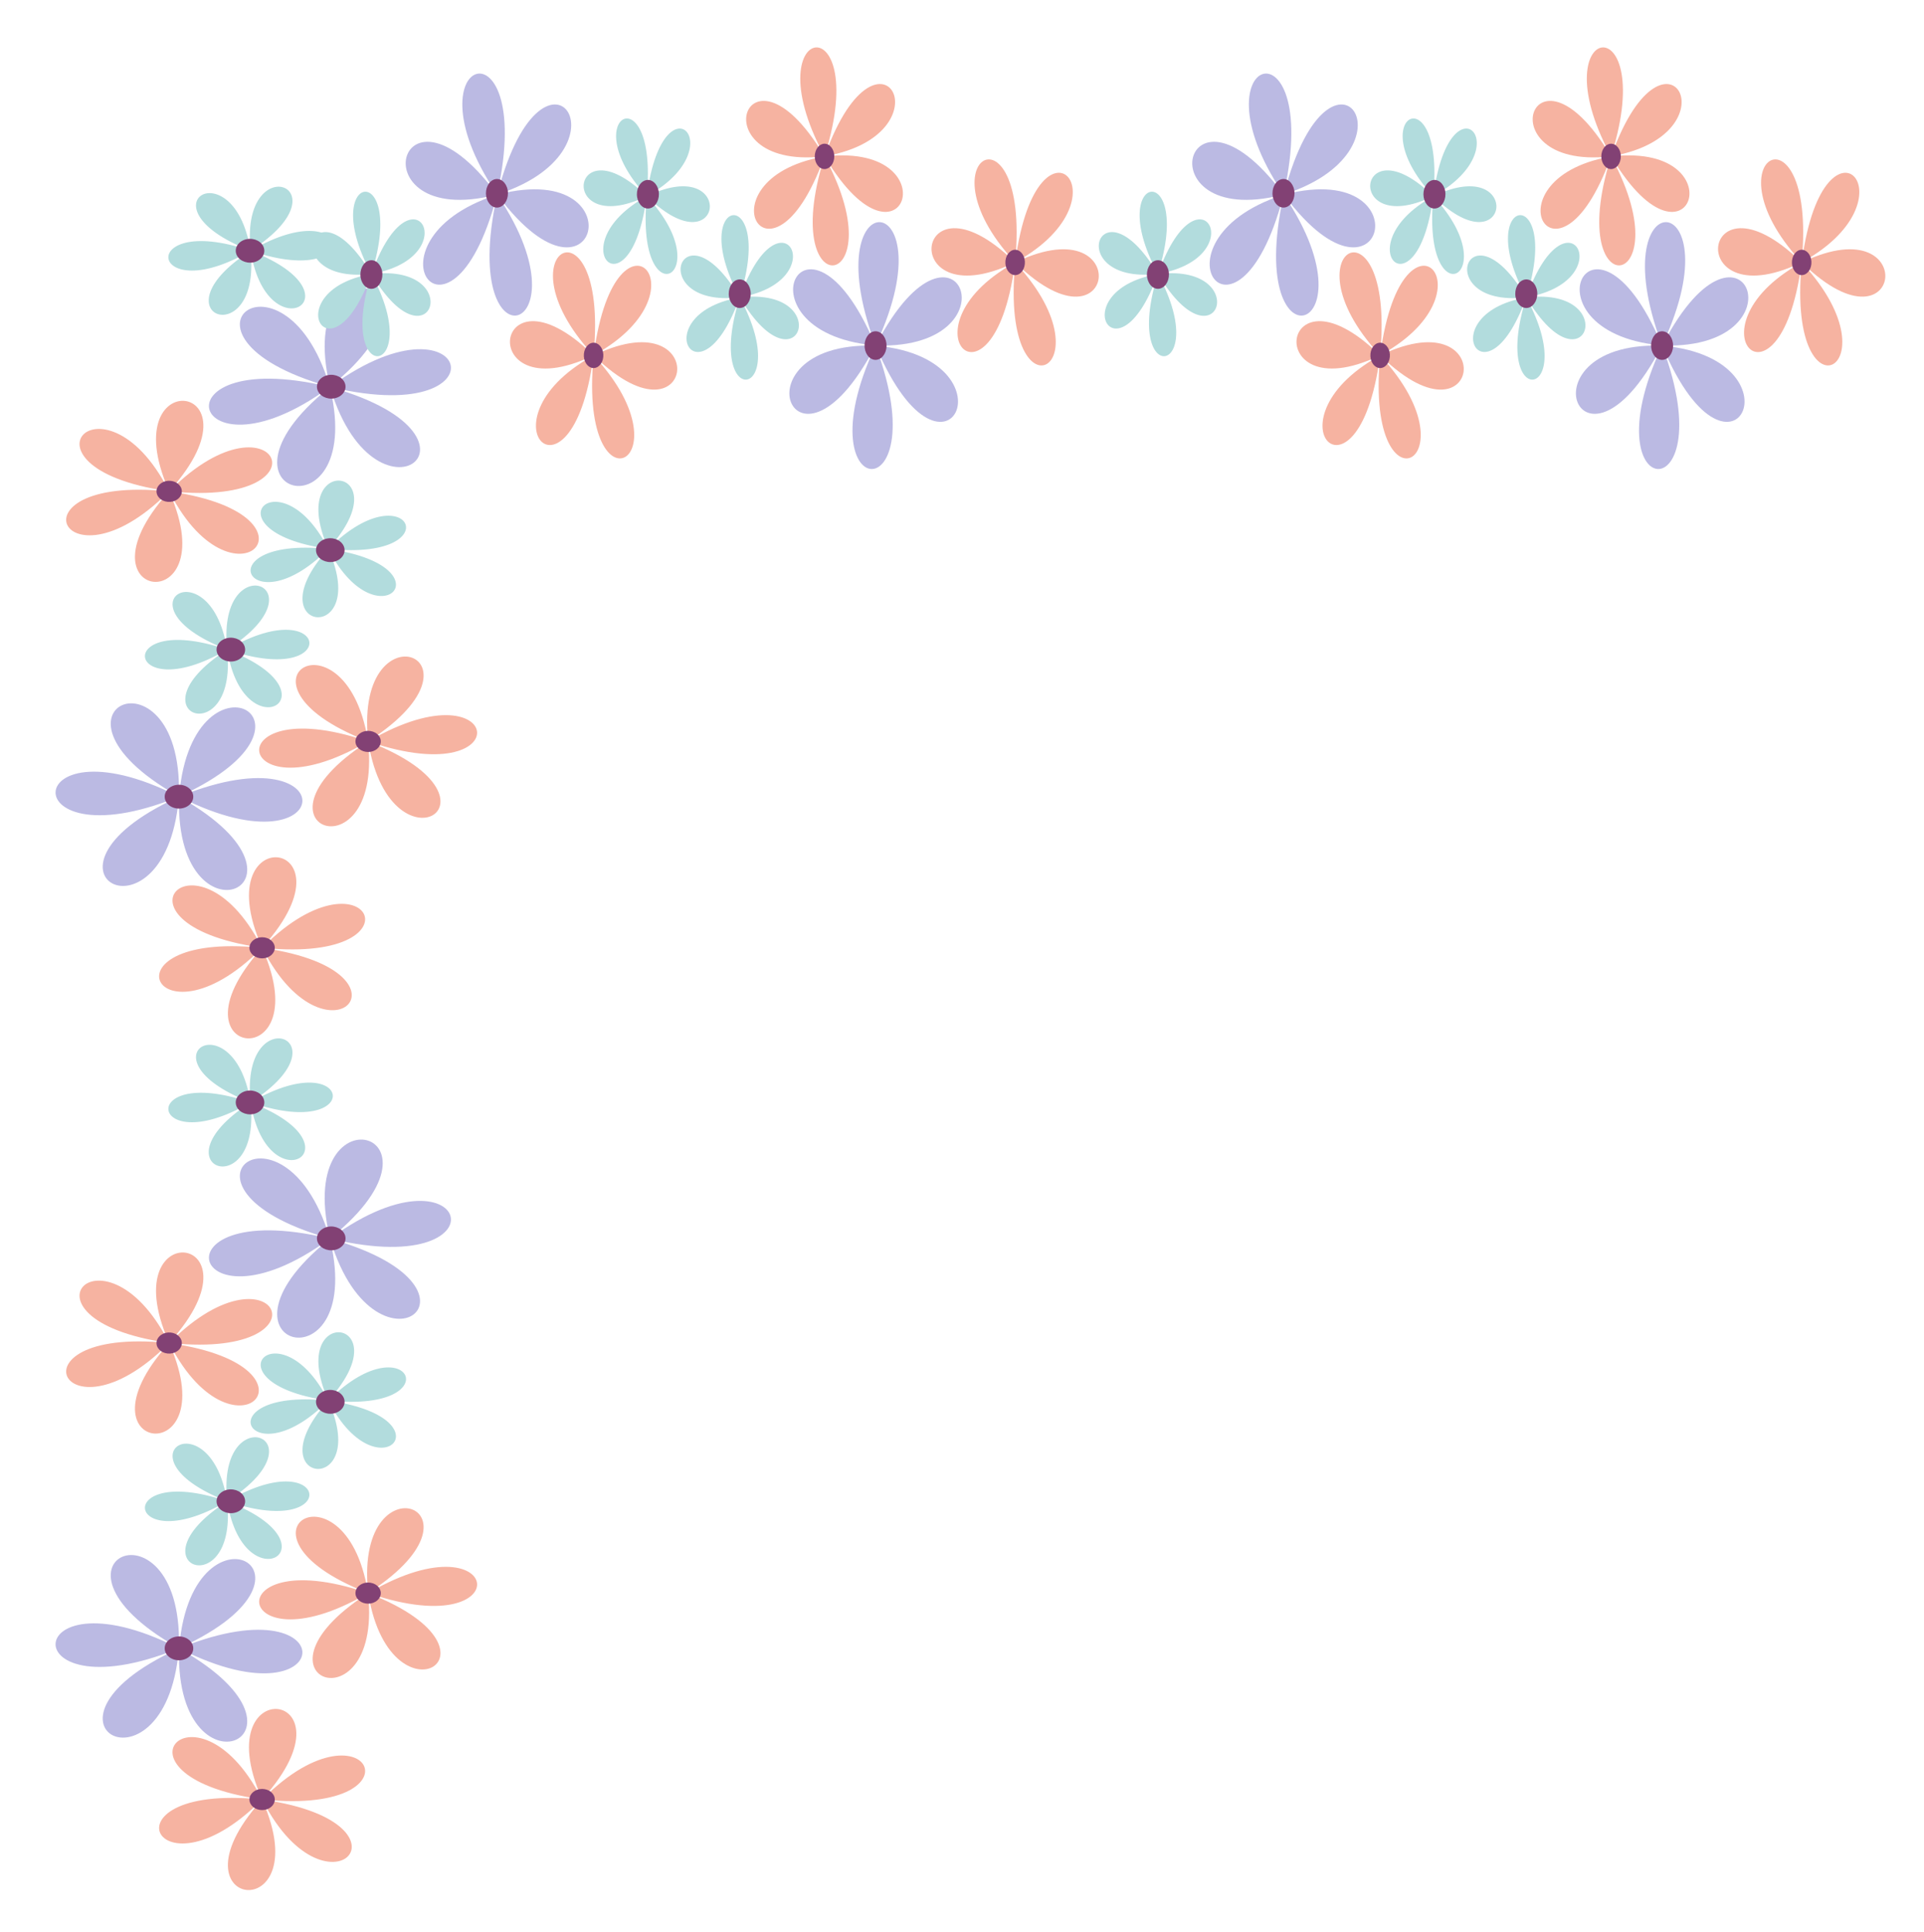 <?xml version="1.0" encoding="UTF-8" standalone="no"?><svg xmlns="http://www.w3.org/2000/svg" xmlns:xlink="http://www.w3.org/1999/xlink" fill="#000000" height="509.5" preserveAspectRatio="xMidYMid meet" version="1" viewBox="-6.2 -6.8 507.4 509.5" width="507.4" zoomAndPan="magnify"><g><g><g><g><g id="change1_2"><path d="M79.091,137.78c34.936,4.28,22.394-22.08,0.482,1.014 c21.912-23.093-11.73-27.215,1.294,0.158c-13.024-27.373-34.124-5.135,0.812-0.855 c-34.936-4.28-22.394,22.08-0.482-1.014c-21.912,23.094,11.73,27.215-1.294-0.158 C92.927,164.298,114.027,142.059,79.091,137.78z" fill="#b2dcdd"/></g><g id="change2_3"><path d="M78.95,94.741c50.354,13.155,39.263-28.201,0.427,1.591 c38.837-29.792-9.652-42.46,1.865,0.487c-11.517-42.947-48.915-14.258,1.438-1.103 c-50.354-13.155-39.263,28.201-0.427-1.591c-38.837,29.792,9.652,42.46-1.865-0.487 C91.906,136.585,129.304,107.897,78.95,94.741z" fill="#bbbae3"/></g><g id="change3_1"><path d="M36.699,122.549c46.297,5.671,29.677-29.26,0.639,1.344 c29.037-30.604-15.545-36.065,1.715,0.21c-17.259-36.275-45.221-6.805,1.075-1.134 c-46.297-5.671-29.677,29.26-0.639-1.344c-29.037,30.604,15.545,36.065-1.715-0.21 C55.033,157.691,82.995,128.22,36.699,122.549z" fill="#f6b3a1"/></g><g id="change4_10"><path d="M81.978,98.234c-2.03,0.379-4.044-0.687-4.499-2.38s0.824-3.373,2.854-3.752 c2.03-0.379,4.044,0.687,4.499,2.38S84.009,97.855,81.978,98.234z" fill="#824174"/></g><g id="change4_21"><path d="M38.665,125.537c-1.84,0.116-3.444-1.034-3.583-2.568 c-0.139-1.534,1.239-2.872,3.079-2.988c1.84-0.116,3.444,1.034,3.583,2.568 C41.884,124.083,40.505,125.421,38.665,125.537z" fill="#824174"/></g><g id="change3_7"><path d="M61.211,242.91c46.297,5.671,29.677-29.26,0.639,1.344 c29.038-30.604-15.545-36.065,1.715,0.21c-17.259-36.275-45.221-6.805,1.075-1.133 c-46.297-5.671-29.677,29.26-0.639-1.344c-29.037,30.604,15.545,36.065-1.715-0.21 C79.546,278.052,107.508,248.582,61.211,242.91z" fill="#f6b3a1"/></g><g id="change4_6"><ellipse cx="62.926" cy="243.12" fill="#824174" rx="3.341" ry="2.786"/></g><g id="change1_10"><path d="M54.905,164.927c-32.347-11.81-28.581,16.375-0.145-1.084 c-28.436,17.459,2.712,28.831-1.198-0.438c3.91,29.268,31.294,12.456-1.053,0.647 c32.347,11.81,28.581-16.375,0.145,1.084c28.436-17.459-2.712-28.831,1.198,0.437 C49.941,136.305,22.558,153.117,54.905,164.927z" fill="#b2dcdd"/></g><g id="change1_12"><path d="M61.084,59.757c-32.347-11.81-28.581,16.375-0.145-1.084 c-28.436,17.459,2.712,28.831-1.198-0.437c3.91,29.268,31.294,12.456-1.053,0.646 c32.347,11.81,28.581-16.375,0.145,1.084c28.436-17.459-2.712-28.831,1.198,0.438 C56.12,31.135,28.737,47.947,61.084,59.757z" fill="#b2dcdd"/></g><g id="change2_6"><path d="M42.645,204.146c-44.414-23.761-46.789,18.571,0.091-1.628 c-46.88,20.199-4.111,43.08-1.645-0.88c-2.466,43.96,42.678,24.509-1.736,0.748 c44.414,23.761,46.789-18.571-0.091,1.628c46.88-20.199,4.111-43.08,1.645,0.88 C43.375,160.934-1.769,180.385,42.645,204.146z" fill="#bbbae3"/></g><g id="change3_8"><path d="M92.471,189.279c-42.866-15.65-37.876,21.7-0.192-1.437 c-37.684,23.136,3.595,38.207-1.588-0.58c5.182,38.787,41.471,16.507-1.396,0.857 c42.866,15.65,37.876-21.7,0.192,1.437c37.684-23.136-3.595-38.207,1.588,0.58 C85.893,151.349,49.605,173.628,92.471,189.279z" fill="#f6b3a1"/></g><g id="change4_29"><path d="M41.176,200.128c2.078,0.081,3.684,1.552,3.587,3.285 c-0.097,1.733-1.861,3.073-3.939,2.992s-3.684-1.552-3.587-3.285 C37.334,201.386,39.098,200.047,41.176,200.128z" fill="#824174"/></g><g id="change4_25"><path d="M91.518,185.964c1.811,0.293,2.995,1.754,2.645,3.265 c-0.351,1.511-2.104,2.498-3.915,2.206c-1.811-0.293-2.995-1.754-2.645-3.265 C87.954,186.659,89.707,185.671,91.518,185.964z" fill="#824174"/></g><g id="change4_26"><path d="M55.502,167.555c-2.03,0.379-4.044-0.687-4.499-2.38 s0.824-3.373,2.854-3.752c2.03-0.379,4.044,0.687,4.498,2.38S57.533,167.177,55.502,167.555z" fill="#824174"/></g><g id="change4_22"><path d="M60.561,62.385c-2.03,0.379-4.044-0.687-4.499-2.38s0.824-3.373,2.854-3.752 c2.03-0.379,4.044,0.687,4.499,2.38S62.591,62.007,60.561,62.385z" fill="#824174"/></g><g id="change4_4"><path d="M81.73,141.333c-2.03,0.379-4.044-0.687-4.499-2.38s0.824-3.373,2.854-3.752 c2.03-0.379,4.044,0.687,4.499,2.38S83.76,140.954,81.73,141.333z" fill="#824174"/></g></g><g><g id="change1_1"><path d="M79.091,362.351c34.936,4.28,22.394-22.08,0.482,1.014 c21.912-23.094-11.73-27.215,1.294,0.158c-13.024-27.373-34.124-5.135,0.812-0.855 c-34.936-4.28-22.394,22.08-0.482-1.014c-21.912,23.094,11.73,27.215-1.294-0.158 C92.927,388.869,114.027,366.631,79.091,362.351z" fill="#b2dcdd"/></g><g id="change2_5"><path d="M78.95,319.313c50.354,13.155,39.263-28.201,0.427,1.591 c38.837-29.792-9.652-42.46,1.865,0.487c-11.517-42.947-48.915-14.259,1.438-1.104 c-50.354-13.155-39.263,28.201-0.427-1.591c-38.837,29.792,9.652,42.46-1.865-0.487 C91.906,361.156,129.304,332.468,78.95,319.313z" fill="#bbbae3"/></g><g id="change3_9"><path d="M36.699,347.121c46.297,5.671,29.677-29.26,0.639,1.344 c29.037-30.604-15.545-36.065,1.715,0.21c-17.259-36.275-45.221-6.805,1.075-1.134 c-46.297-5.671-29.677,29.26-0.639-1.344c-29.037,30.604,15.545,36.065-1.715-0.21 C55.033,382.262,82.995,352.792,36.699,347.121z" fill="#f6b3a1"/></g><g id="change4_14"><path d="M81.978,322.805c-2.03,0.379-4.044-0.687-4.499-2.38s0.824-3.373,2.854-3.752 c2.03-0.379,4.044,0.687,4.499,2.38S84.009,322.426,81.978,322.805z" fill="#824174"/></g><g id="change4_28"><path d="M38.665,350.109c-1.84,0.116-3.444-1.034-3.583-2.568 c-0.139-1.534,1.239-2.872,3.079-2.989c1.84-0.116,3.444,1.034,3.583,2.568 C41.884,348.655,40.505,349.993,38.665,350.109z" fill="#824174"/></g><g id="change3_2"><path d="M61.211,467.482c46.297,5.671,29.677-29.26,0.639,1.344 c29.038-30.604-15.545-36.065,1.715,0.21c-17.259-36.275-45.221-6.805,1.075-1.134 c-46.297-5.671-29.677,29.26-0.639-1.344c-29.037,30.604,15.545,36.065-1.715-0.21 C79.546,502.623,107.508,473.153,61.211,467.482z" fill="#f6b3a1"/></g><g id="change4_30"><ellipse cx="62.926" cy="467.692" fill="#824174" rx="3.341" ry="2.786"/></g><g id="change1_7"><path d="M54.905,389.498c-32.347-11.81-28.581,16.375-0.145-1.084 c-28.436,17.459,2.712,28.831-1.198-0.437c3.91,29.268,31.294,12.456-1.053,0.646 c32.347,11.81,28.581-16.375,0.145,1.084c28.436-17.459-2.712-28.831,1.198,0.438 C49.941,360.877,22.558,377.689,54.905,389.498z" fill="#b2dcdd"/></g><g id="change1_8"><path d="M61.084,284.328c-32.347-11.81-28.581,16.375-0.145-1.084 c-28.436,17.459,2.712,28.831-1.198-0.438c3.91,29.268,31.294,12.456-1.053,0.647 c32.347,11.81,28.581-16.375,0.145,1.084c28.436-17.459-2.712-28.831,1.198,0.437 C56.12,255.706,28.737,272.518,61.084,284.328z" fill="#b2dcdd"/></g><g id="change2_8"><path d="M42.645,428.718c-44.414-23.761-46.789,18.571,0.091-1.628 c-46.88,20.199-4.111,43.08-1.645-0.88c-2.466,43.96,42.678,24.509-1.736,0.748 c44.414,23.761,46.789-18.571-0.091,1.628c46.88-20.199,4.111-43.08,1.645,0.88 C43.375,385.506-1.769,404.956,42.645,428.718z" fill="#bbbae3"/></g><g id="change3_5"><path d="M92.471,413.85c-42.866-15.65-37.876,21.7-0.192-1.437 c-37.684,23.136,3.595,38.207-1.588-0.58c5.182,38.787,41.471,16.507-1.396,0.857 c42.866,15.65,37.876-21.7,0.192,1.437c37.684-23.136-3.595-38.207,1.588,0.58 C85.893,375.92,49.605,398.2,92.471,413.85z" fill="#f6b3a1"/></g><g id="change4_27"><path d="M41.176,424.699c2.078,0.081,3.684,1.552,3.587,3.285 s-1.861,3.073-3.939,2.991c-2.078-0.081-3.684-1.552-3.587-3.285S39.098,424.618,41.176,424.699z" fill="#824174"/></g><g id="change4_23"><path d="M91.518,410.535c1.811,0.292,2.995,1.754,2.645,3.265 c-0.351,1.511-2.104,2.498-3.915,2.206s-2.995-1.754-2.645-3.265 C87.954,411.23,89.707,410.243,91.518,410.535z" fill="#824174"/></g><g id="change4_15"><path d="M55.502,392.127c-2.03,0.379-4.044-0.687-4.499-2.38 s0.824-3.373,2.854-3.752c2.03-0.379,4.044,0.687,4.498,2.38S57.533,391.748,55.502,392.127z" fill="#824174"/></g><g id="change4_24"><path d="M60.561,286.957c-2.03,0.379-4.044-0.687-4.499-2.38s0.824-3.373,2.854-3.752 c2.03-0.379,4.044,0.687,4.499,2.38S62.591,286.578,60.561,286.957z" fill="#824174"/></g><g id="change4_8"><path d="M81.73,365.904c-2.03,0.379-4.044-0.687-4.499-2.38s0.824-3.373,2.854-3.752 c2.03-0.379,4.044,0.687,4.499,2.38S83.76,365.525,81.73,365.904z" fill="#824174"/></g></g></g></g></g><g><g><g><g><g id="change1_11"><path d="M164.215,46.232c3.953-34.936-20.394-22.394,0.936-0.482 c-21.331-21.912-25.137,11.73,0.146-1.294c-25.284,13.024-4.743,34.124-0.79-0.812 c-3.953,34.936,20.394,22.394-0.936,0.482c21.331,21.912,25.137-11.73-0.146,1.294 C188.709,32.396,168.168,11.296,164.215,46.232z" fill="#b2dcdd"/></g><g id="change2_4"><path d="M124.462,46.373c12.151-50.354-26.049-39.263,1.469-0.427 c-27.518-38.837-39.219,9.652,0.45-1.865c-39.669,11.517-13.17,48.915-1.019-1.438 c-12.151,50.354,26.049,39.263-1.469,0.427c27.518,38.837,39.219-9.652-0.45,1.865 C163.112,33.417,136.613-3.981,124.462,46.373z" fill="#bbbae3"/></g><g id="change3_10"><path d="M150.147,88.625c5.238-46.297-27.027-29.677,1.241-0.639 c-28.268-29.037-33.312,15.545,0.194-1.715c-33.506,17.259-6.285,45.221-1.047-1.075 c-5.238,46.297,27.027,29.677-1.241,0.639c28.268,29.037,33.312-15.545-0.194,1.715 C182.606,70.29,155.386,42.328,150.147,88.625z" fill="#f6b3a1"/></g><g id="change4_12"><path d="M127.688,43.345c0.35,2.031-0.635,4.044-2.199,4.499s-3.116-0.824-3.465-2.854 s0.635-4.044,2.199-4.499C125.787,40.037,127.338,41.314,127.688,43.345z" fill="#824174"/></g><g id="change4_11"><path d="M152.908,86.658c0.107,1.84-0.955,3.444-2.372,3.583 c-1.417,0.139-2.653-1.24-2.76-3.079c-0.107-1.84,0.955-3.444,2.372-3.583 S152.8,84.818,152.908,86.658z" fill="#824174"/></g><g id="change3_6"><path d="M261.321,64.112c5.238-46.297-27.027-29.677,1.241-0.639 c-28.268-29.038-33.312,15.545,0.194-1.715c-33.506,17.259-6.285,45.221-1.047-1.076 c-5.238,46.297,27.027,29.677-1.241,0.639c28.268,29.037,33.312-15.545-0.194,1.715 C293.78,45.777,266.559,17.815,261.321,64.112z" fill="#f6b3a1"/></g><g id="change4_3"><path d="M264.081,62.146c0.107,1.84-0.955,3.444-2.372,3.583 c-1.417,0.139-2.653-1.239-2.76-3.079c-0.107-1.84,0.955-3.444,2.372-3.583 C262.738,58.927,263.974,60.306,264.081,62.146z" fill="#824174"/></g><g id="change1_9"><path d="M189.29,70.418c-10.908,32.347,15.125,28.581-1.001,0.145 c16.126,28.437,26.63-2.712-0.404,1.198c27.034-3.91,11.505-31.293,0.597,1.053 c10.908-32.347-15.125-28.581,1.001-0.145c-16.126-28.436-26.63,2.712,0.404-1.198 C162.853,75.382,178.382,102.765,189.29,70.418z" fill="#b2dcdd"/></g><g id="change1_3"><path d="M92.148,64.239c-10.908,32.347,15.125,28.581-1.001,0.145 c16.126,28.436,26.63-2.712-0.404,1.198c27.034-3.91,11.505-31.294,0.597,1.053 c10.908-32.347-15.125-28.581,1.001-0.145c-16.126-28.436-26.63,2.713,0.404-1.198 C65.711,69.203,81.24,96.586,92.148,64.239z" fill="#b2dcdd"/></g><g id="change2_1"><path d="M225.516,82.678c-21.947,44.414,17.153,46.789-1.504-0.091 c18.657,46.88,39.791,4.111-0.813,1.645c40.604,2.466,22.638-42.678,0.691,1.736 c21.947-44.414-17.153-46.789,1.504,0.091c-18.657-46.88-39.791-4.111,0.813-1.645 C185.602,81.948,203.568,127.092,225.516,82.678z" fill="#bbbae3"/></g><g id="change3_4"><path d="M211.783,32.852c-14.456,42.866,20.043,37.876-1.327,0.192 c21.37,37.684,35.29-3.594-0.535,1.588c35.826-5.182,15.247-41.471,0.791,1.396 c14.456-42.866-20.043-37.876,1.327-0.192c-21.37-37.684-35.29,3.594,0.535-1.588 C176.749,39.43,197.327,75.719,211.783,32.852z" fill="#f6b3a1"/></g><g id="change4_18"><path d="M221.804,84.147c0.075-2.078,1.433-3.684,3.034-3.587 c1.601,0.097,2.838,1.861,2.763,3.939c-0.075,2.078-1.433,3.684-3.034,3.587 C222.966,87.989,221.729,86.225,221.804,84.147z" fill="#824174"/></g><g id="change4_17"><path d="M208.721,33.805c0.27-1.811,1.62-2.995,3.016-2.645 c1.395,0.351,2.308,2.104,2.037,3.915c-0.27,1.812-1.62,2.995-3.016,2.645 C209.363,37.369,208.451,35.616,208.721,33.805z" fill="#824174"/></g><g id="change4_1"><path d="M191.718,69.821c0.35,2.03-0.635,4.044-2.199,4.499s-3.116-0.824-3.465-2.854 c-0.35-2.03,0.635-4.044,2.199-4.498S191.368,67.79,191.718,69.821z" fill="#824174"/></g><g id="change4_31"><path d="M94.576,64.763c0.35,2.03-0.635,4.044-2.199,4.499s-3.116-0.824-3.465-2.854 c-0.35-2.03,0.635-4.044,2.199-4.499C92.675,61.454,94.226,62.732,94.576,64.763z" fill="#824174"/></g><g id="change4_2"><path d="M167.497,43.593c0.35,2.031-0.635,4.044-2.199,4.499s-3.116-0.824-3.465-2.854 c-0.35-2.03,0.635-4.044,2.199-4.499S167.147,41.563,167.497,43.593z" fill="#824174"/></g></g><g><g id="change1_4"><path d="M371.644,46.232c3.953-34.936-20.394-22.394,0.936-0.482 c-21.331-21.912-25.137,11.73,0.146-1.294c-25.284,13.024-4.743,34.124-0.79-0.812 c-3.953,34.936,20.394,22.394-0.936,0.482c21.331,21.912,25.137-11.73-0.146,1.294 C396.138,32.396,375.597,11.296,371.644,46.232z" fill="#b2dcdd"/></g><g id="change2_2"><path d="M331.891,46.373c12.151-50.354-26.049-39.263,1.469-0.427 c-27.518-38.837-39.219,9.652,0.45-1.865c-39.669,11.517-13.17,48.915-1.019-1.438 c-12.151,50.354,26.049,39.263-1.469,0.427c27.518,38.837,39.219-9.652-0.45,1.865 C370.54,33.417,344.042-3.981,331.891,46.373z" fill="#bbbae3"/></g><g id="change3_3"><path d="M357.576,88.625c5.238-46.297-27.027-29.677,1.241-0.639 c-28.268-29.037-33.312,15.545,0.194-1.715c-33.506,17.259-6.285,45.221-1.047-1.075 c-5.238,46.297,27.027,29.677-1.241,0.639c28.267,29.037,33.312-15.545-0.194,1.715 C390.035,70.29,362.814,42.328,357.576,88.625z" fill="#f6b3a1"/></g><g id="change4_19"><path d="M335.117,43.345c0.35,2.031-0.635,4.044-2.199,4.499 c-1.564,0.454-3.116-0.824-3.465-2.854c-0.35-2.03,0.635-4.044,2.199-4.499 S334.767,41.314,335.117,43.345z" fill="#824174"/></g><g id="change4_9"><path d="M360.336,86.658c0.107,1.84-0.955,3.444-2.372,3.583 c-1.417,0.139-2.653-1.24-2.76-3.079c-0.107-1.84,0.955-3.444,2.372-3.583 C358.993,83.439,360.229,84.818,360.336,86.658z" fill="#824174"/></g><g id="change3_12"><path d="M468.749,64.112c5.238-46.297-27.027-29.677,1.241-0.639 c-28.267-29.038-33.312,15.545,0.194-1.715c-33.506,17.259-6.285,45.221-1.047-1.076 c-5.238,46.297,27.027,29.677-1.241,0.639c28.268,29.037,33.312-15.545-0.194,1.715 C501.208,45.777,473.988,17.815,468.749,64.112z" fill="#f6b3a1"/></g><g id="change4_7"><path d="M471.51,62.146c0.107,1.84-0.955,3.444-2.372,3.583 c-1.417,0.139-2.653-1.239-2.76-3.079c-0.107-1.84,0.955-3.444,2.372-3.583 C470.166,58.927,471.402,60.306,471.51,62.146z" fill="#824174"/></g><g id="change1_5"><path d="M396.719,70.418c-10.908,32.347,15.125,28.581-1.001,0.145 c16.126,28.437,26.63-2.712-0.404,1.198c27.034-3.91,11.505-31.293,0.597,1.053 c10.908-32.347-15.125-28.581,1.001-0.145c-16.126-28.436-26.63,2.712,0.404-1.198 C370.282,75.382,385.81,102.765,396.719,70.418z" fill="#b2dcdd"/></g><g id="change1_6"><path d="M299.577,64.239c-10.908,32.347,15.125,28.581-1.001,0.145 c16.126,28.436,26.63-2.712-0.404,1.198c27.034-3.91,11.505-31.294,0.597,1.053 c10.908-32.347-15.125-28.581,1.001-0.145c-16.126-28.436-26.63,2.713,0.404-1.198 C273.14,69.203,288.669,96.586,299.577,64.239z" fill="#b2dcdd"/></g><g id="change2_7"><path d="M432.944,82.678c-21.947,44.414,17.153,46.789-1.504-0.091 c18.657,46.88,39.791,4.111-0.813,1.645c40.604,2.466,22.638-42.678,0.691,1.736 c21.947-44.414-17.153-46.789,1.504,0.091c-18.657-46.88-39.791-4.111,0.813-1.645 C393.031,81.948,410.997,127.092,432.944,82.678z" fill="#bbbae3"/></g><g id="change3_11"><path d="M419.212,32.852c-14.456,42.866,20.043,37.876-1.327,0.192 c21.37,37.684,35.29-3.594-0.535,1.588c35.826-5.182,15.247-41.471,0.791,1.396 c14.456-42.866-20.043-37.876,1.327-0.192c-21.37-37.684-35.29,3.594,0.535-1.588 C384.177,39.43,404.756,75.719,419.212,32.852z" fill="#f6b3a1"/></g><g id="change4_13"><path d="M429.232,84.147c0.075-2.078,1.433-3.684,3.034-3.587 c1.601,0.097,2.838,1.861,2.763,3.939c-0.075,2.078-1.433,3.684-3.034,3.587 C430.395,87.989,429.158,86.225,429.232,84.147z" fill="#824174"/></g><g id="change4_32"><path d="M416.15,33.805c0.27-1.811,1.62-2.995,3.016-2.645 c1.395,0.351,2.308,2.104,2.037,3.915c-0.27,1.812-1.62,2.995-3.016,2.645 C416.792,37.369,415.88,35.616,416.15,33.805z" fill="#824174"/></g><g id="change4_20"><path d="M399.147,69.821c0.35,2.03-0.635,4.044-2.199,4.499s-3.116-0.824-3.465-2.854 c-0.35-2.03,0.635-4.044,2.199-4.498C397.245,66.513,398.797,67.79,399.147,69.821z" fill="#824174"/></g><g id="change4_16"><path d="M302.005,64.763c0.35,2.03-0.635,4.044-2.199,4.499 c-1.564,0.454-3.116-0.824-3.465-2.854c-0.35-2.03,0.635-4.044,2.199-4.499 S301.655,62.732,302.005,64.763z" fill="#824174"/></g><g id="change4_5"><path d="M374.925,43.593c0.35,2.031-0.635,4.044-2.199,4.499s-3.116-0.824-3.465-2.854 s0.635-4.044,2.199-4.499C373.024,40.285,374.576,41.563,374.925,43.593z" fill="#824174"/></g></g></g></g></g></svg>
